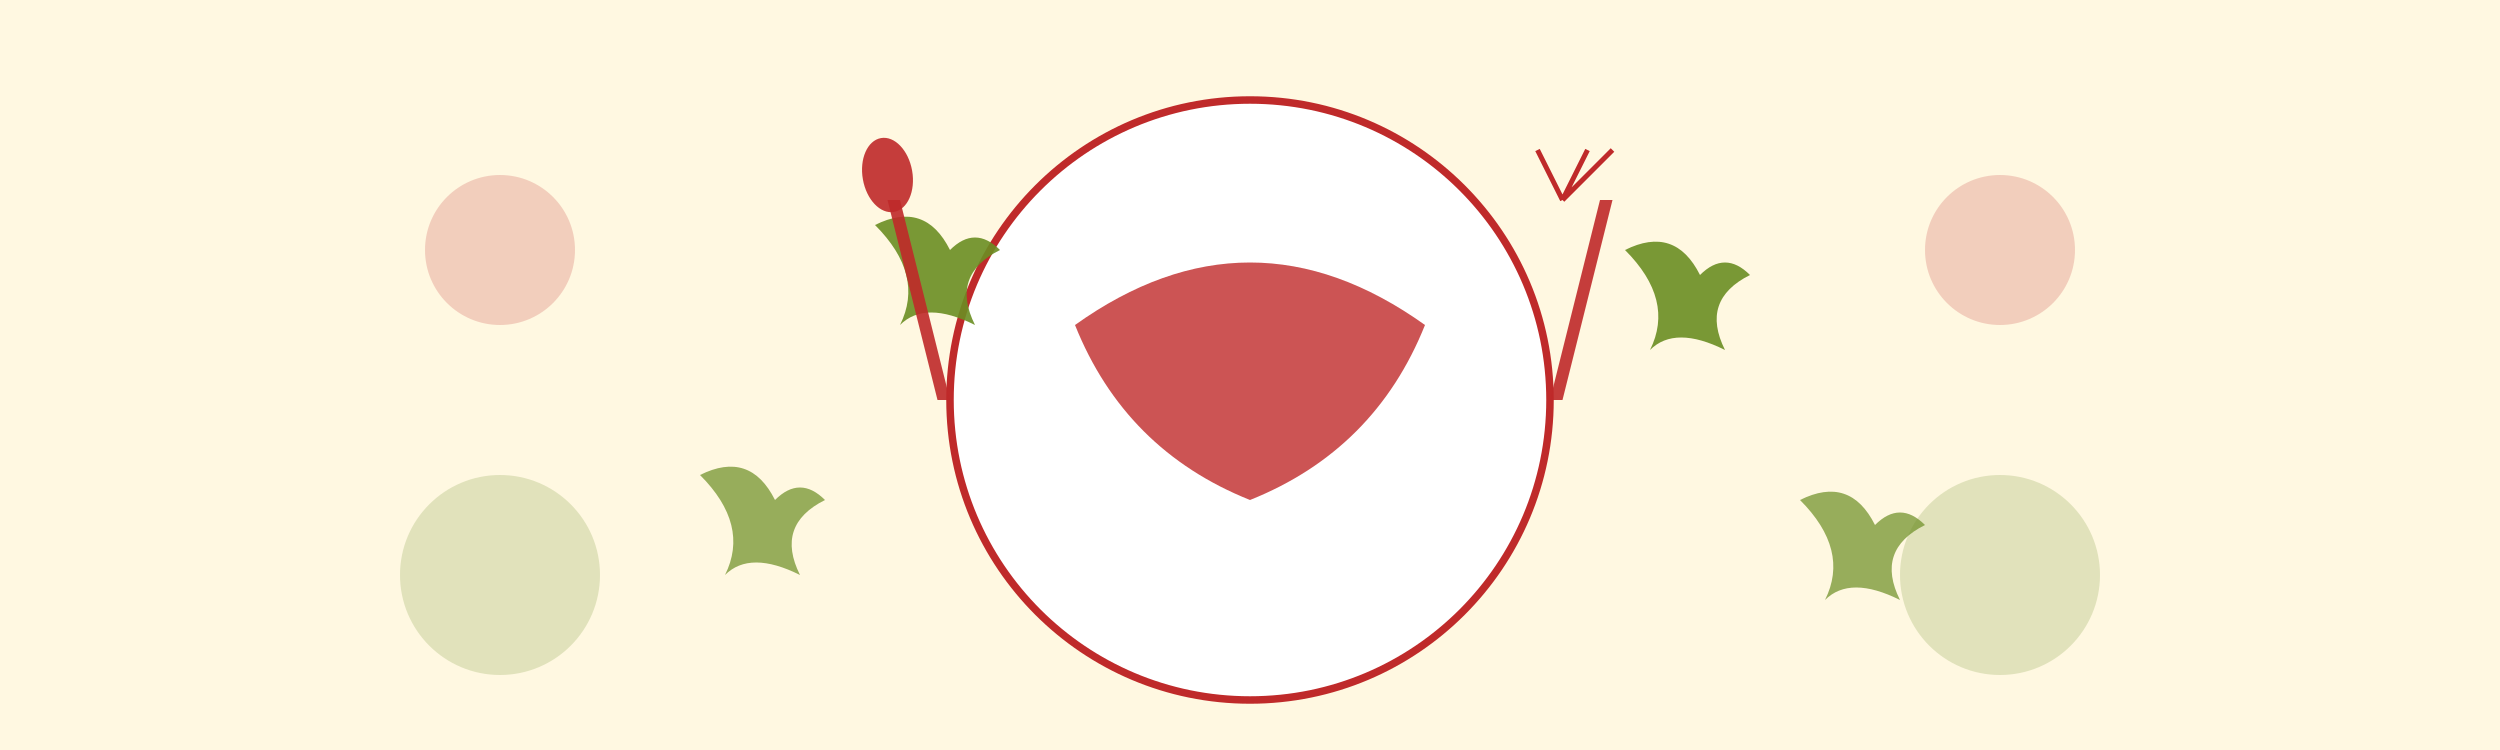 <?xml version="1.0" encoding="utf-8"?>
<svg xmlns="http://www.w3.org/2000/svg" viewBox="0 0 1000 300">
  
  <rect fill="#FFF8E1" height="100%" width="100%"/>
  
  
  
  <circle cx="500" cy="160" fill="white" r="120" stroke="#BF2A2A" stroke-width="3"/>
  
  <path d="M430 130 Q500 80 570 130 Q550 180 500 200 Q450 180 430 130" fill="#BF2A2A" opacity="0.8"/>
  
  
  <g fill="#6B8E23">
    
    <path d="M650 100 Q670 90 680 110 Q690 100 700 110 Q680 120 690 140 Q670 130 660 140 Q670 120 650 100" opacity="0.9"/>
    
    <path d="M350 90 Q370 80 380 100 Q390 90 400 100 Q380 110 390 130 Q370 120 360 130 Q370 110 350 90" opacity="0.9"/>
    
    <path d="M720 200 Q740 190 750 210 Q760 200 770 210 Q750 220 760 240 Q740 230 730 240 Q740 220 720 200" opacity="0.7"/>
    
    <path d="M280 190 Q300 180 310 200 Q320 190 330 200 Q310 210 320 230 Q300 220 290 230 Q300 210 280 190" opacity="0.7"/>
  </g>
  
  
  <path d="M620 160 L640 80 L645 80 L625 160" fill="#BF2A2A" opacity="0.9"/> 
  <path d="M625 80 L645 60 M625 80 L635 60 M625 80 L615 60" fill="none" stroke="#BF2A2A" stroke-width="2"/> 
  
  <path d="M380 160 L360 80 L355 80 L375 160" fill="#BF2A2A" opacity="0.9"/> 
  <ellipse cx="355" cy="70" fill="#BF2A2A" opacity="0.9" rx="10" ry="15" transform="rotate(-10, 355, 70)"/> 
  
  
  <circle cx="200" cy="100" fill="#BF2A2A" opacity="0.2" r="30"/>
  <circle cx="800" cy="100" fill="#BF2A2A" opacity="0.2" r="30"/>
  <circle cx="200" cy="230" fill="#6B8E23" opacity="0.2" r="40"/>
  <circle cx="800" cy="230" fill="#6B8E23" opacity="0.2" r="40"/>
</svg>